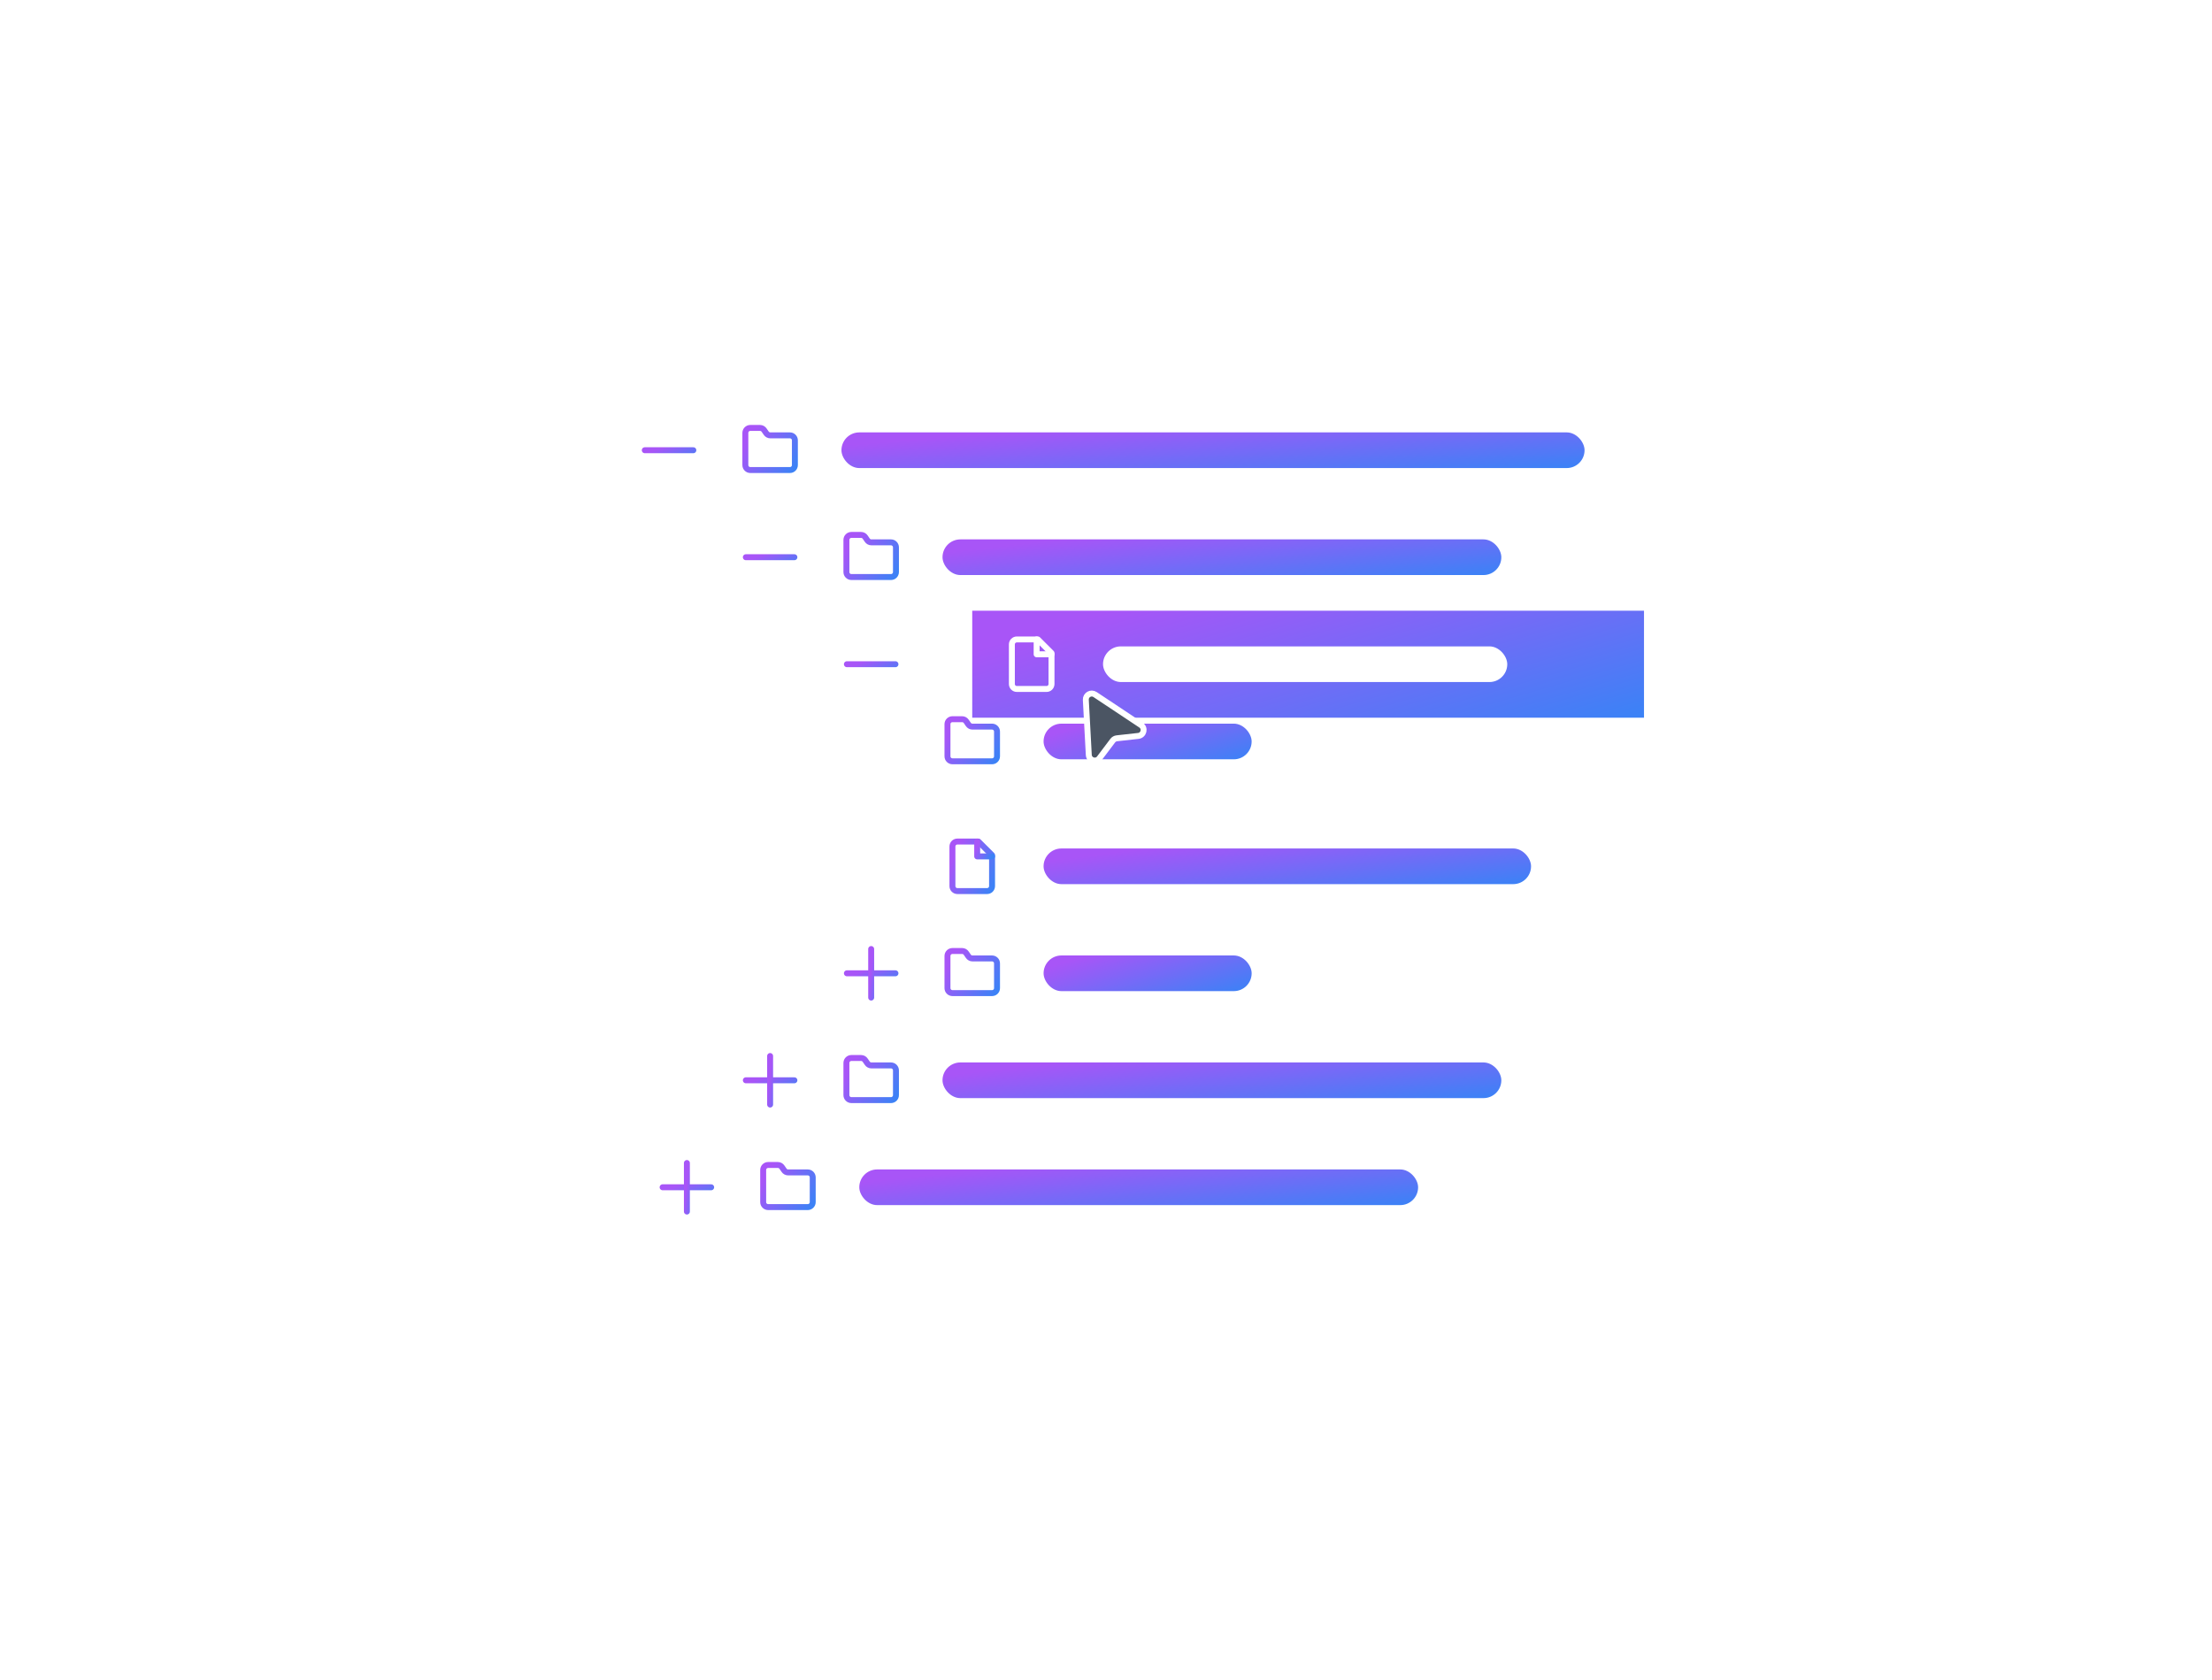 <svg width="208" height="158" viewBox="0 0 208 158" fill="none" xmlns="http://www.w3.org/2000/svg">
<path d="M33.5 153L33.5 5" stroke="url(#paint0_linear_3558_2200)"/>
<path d="M38.5 158L38.5 -5.24521e-06" stroke="url(#paint1_linear_3558_2200)"/>
<path d="M169.5 0L169.5 158" stroke="url(#paint2_linear_3558_2200)"/>
<path d="M174.5 5L174.5 153" stroke="url(#paint3_linear_3558_2200)"/>
<path d="M10 32.31H198" stroke="url(#paint4_linear_3558_2200)"/>
<path d="M5 37.31H203" stroke="url(#paint5_linear_3558_2200)"/>
<path d="M60.63 42.342H65.196" stroke="url(#paint6_linear_3558_2200)" stroke-width="0.559" stroke-linecap="round" stroke-linejoin="round"/>
<g clip-path="url(#clip0_3558_2200)">
<path d="M70.553 44.205H74.279C74.403 44.205 74.522 44.156 74.609 44.069C74.696 43.981 74.745 43.863 74.745 43.739V41.41C74.745 41.286 74.696 41.168 74.609 41.081C74.522 40.993 74.403 40.944 74.279 40.944H72.432C72.356 40.944 72.28 40.924 72.213 40.888C72.145 40.851 72.088 40.798 72.046 40.734L71.855 40.455C71.813 40.391 71.755 40.338 71.688 40.302C71.62 40.265 71.545 40.246 71.468 40.245H70.553C70.429 40.245 70.311 40.294 70.223 40.382C70.136 40.469 70.087 40.588 70.087 40.711V43.739C70.087 43.995 70.296 44.205 70.553 44.205Z" stroke="url(#paint7_linear_3558_2200)" stroke-width="0.559" stroke-linecap="round" stroke-linejoin="round"/>
</g>
<rect x="79.124" y="40.665" width="69.876" height="3.354" rx="1.677" fill="url(#paint8_linear_3558_2200)"/>
<path d="M70.133 52.404H74.699" stroke="url(#paint9_linear_3558_2200)" stroke-width="0.559" stroke-linecap="round" stroke-linejoin="round"/>
<g clip-path="url(#clip1_3558_2200)">
<path d="M80.056 54.267H83.783C83.906 54.267 84.025 54.218 84.112 54.131C84.199 54.043 84.249 53.925 84.249 53.801V51.472C84.249 51.349 84.199 51.23 84.112 51.143C84.025 51.055 83.906 51.006 83.783 51.006H81.936C81.859 51.006 81.783 50.986 81.716 50.95C81.648 50.913 81.591 50.861 81.549 50.797L81.358 50.517C81.316 50.453 81.258 50.4 81.191 50.364C81.124 50.327 81.048 50.308 80.971 50.307H80.056C79.932 50.307 79.814 50.356 79.727 50.444C79.639 50.531 79.59 50.65 79.59 50.773V53.801C79.59 54.057 79.8 54.267 80.056 54.267Z" stroke="url(#paint10_linear_3558_2200)" stroke-width="0.559" stroke-linecap="round" stroke-linejoin="round"/>
</g>
<rect x="88.627" y="50.727" width="52.547" height="3.354" rx="1.677" fill="url(#paint11_linear_3558_2200)"/>
<path d="M79.636 62.466H84.202" stroke="url(#paint12_linear_3558_2200)" stroke-width="0.559" stroke-linecap="round" stroke-linejoin="round"/>
<rect width="63.168" height="10.062" transform="translate(85.832 64.702)" fill="white" fill-opacity="0.1"/>
<g clip-path="url(#clip2_3558_2200)">
<path d="M89.559 71.596H93.286C93.409 71.596 93.528 71.547 93.615 71.46C93.703 71.373 93.752 71.254 93.752 71.13V68.801C93.752 68.678 93.703 68.559 93.615 68.472C93.528 68.385 93.409 68.335 93.286 68.335H91.439C91.362 68.335 91.287 68.316 91.219 68.279C91.152 68.243 91.094 68.19 91.052 68.126L90.861 67.846C90.819 67.782 90.761 67.73 90.694 67.693C90.627 67.656 90.551 67.637 90.475 67.637H89.559C89.436 67.637 89.317 67.686 89.23 67.773C89.142 67.861 89.093 67.979 89.093 68.103V71.13C89.093 71.387 89.303 71.596 89.559 71.596Z" stroke="url(#paint13_linear_3558_2200)" stroke-width="0.559" stroke-linecap="round" stroke-linejoin="round"/>
</g>
<rect x="98.13" y="68.056" width="19.565" height="3.354" rx="1.677" fill="url(#paint14_linear_3558_2200)"/>
<rect width="63.168" height="10.062" transform="translate(91.422 57.435)" fill="url(#paint15_linear_3558_2200)"/>
<g clip-path="url(#clip3_3558_2200)">
<path d="M97.595 60.137H95.615C95.491 60.137 95.373 60.186 95.285 60.273C95.198 60.361 95.149 60.479 95.149 60.602V64.329C95.149 64.453 95.198 64.571 95.285 64.659C95.373 64.746 95.491 64.795 95.615 64.795H98.41C98.533 64.795 98.652 64.746 98.739 64.659C98.827 64.571 98.876 64.453 98.876 64.329V61.418L97.595 60.137Z" stroke="white" stroke-width="0.559" stroke-linecap="round" stroke-linejoin="round"/>
<path d="M97.478 60.137V61.534H98.876" stroke="white" stroke-width="0.559" stroke-linecap="round" stroke-linejoin="round"/>
</g>
<rect x="103.72" y="60.789" width="38.012" height="3.354" rx="1.677" fill="white"/>
<g filter="url(#filter0_dd_3558_2200)">
<path d="M102.382 69.881L102.103 64.696C102.079 64.237 102.588 63.946 102.971 64.201L107.286 67.069C107.721 67.358 107.557 68.032 107.039 68.091L105.018 68.316C104.865 68.333 104.726 68.412 104.633 68.535L103.386 70.188C103.072 70.604 102.41 70.402 102.382 69.881Z" fill="#4B5563"/>
<path d="M102.382 69.881L102.103 64.696C102.079 64.237 102.588 63.946 102.971 64.201L107.286 67.069C107.721 67.358 107.557 68.032 107.039 68.091L105.018 68.316C104.865 68.333 104.726 68.412 104.633 68.535L103.386 70.188C103.072 70.604 102.41 70.402 102.382 69.881Z" stroke="white" stroke-width="0.559"/>
</g>
<rect width="63.168" height="10.062" transform="translate(85.832 76.441)" fill="white" fill-opacity="0.1"/>
<g clip-path="url(#clip4_3558_2200)">
<path d="M92.005 79.143H90.025C89.901 79.143 89.783 79.192 89.695 79.279C89.608 79.367 89.559 79.485 89.559 79.609V83.335C89.559 83.459 89.608 83.578 89.695 83.665C89.783 83.752 89.901 83.801 90.025 83.801H92.82C92.944 83.801 93.062 83.752 93.149 83.665C93.237 83.578 93.286 83.459 93.286 83.335V80.424L92.005 79.143Z" stroke="url(#paint16_linear_3558_2200)" stroke-width="0.559" stroke-linecap="round" stroke-linejoin="round"/>
<path d="M91.888 79.143V80.54H93.286" stroke="url(#paint17_linear_3558_2200)" stroke-width="0.559" stroke-linecap="round" stroke-linejoin="round"/>
</g>
<rect x="98.13" y="79.795" width="45.839" height="3.354" rx="1.677" fill="url(#paint18_linear_3558_2200)"/>
<path d="M79.636 91.534H84.202" stroke="url(#paint19_linear_3558_2200)" stroke-width="0.559" stroke-linecap="round" stroke-linejoin="round"/>
<path d="M81.919 89.252V93.817" stroke="url(#paint20_linear_3558_2200)" stroke-width="0.559" stroke-linecap="round" stroke-linejoin="round"/>
<g clip-path="url(#clip5_3558_2200)">
<path d="M89.559 93.397H93.286C93.409 93.397 93.528 93.348 93.615 93.261C93.703 93.174 93.752 93.055 93.752 92.932V90.603C93.752 90.479 93.703 90.361 93.615 90.273C93.528 90.186 93.409 90.137 93.286 90.137H91.439C91.362 90.136 91.287 90.117 91.219 90.08C91.152 90.044 91.094 89.991 91.052 89.927L90.861 89.647C90.819 89.583 90.761 89.531 90.694 89.494C90.627 89.458 90.551 89.438 90.475 89.438H89.559C89.436 89.438 89.317 89.487 89.23 89.574C89.142 89.662 89.093 89.78 89.093 89.904V92.932C89.093 93.188 89.303 93.397 89.559 93.397Z" stroke="url(#paint21_linear_3558_2200)" stroke-width="0.559" stroke-linecap="round" stroke-linejoin="round"/>
</g>
<rect x="98.131" y="89.857" width="19.565" height="3.354" rx="1.677" fill="url(#paint22_linear_3558_2200)"/>
<path d="M70.133 101.596H74.699" stroke="url(#paint23_linear_3558_2200)" stroke-width="0.559" stroke-linecap="round" stroke-linejoin="round"/>
<path d="M72.416 99.314V103.879" stroke="url(#paint24_linear_3558_2200)" stroke-width="0.559" stroke-linecap="round" stroke-linejoin="round"/>
<g clip-path="url(#clip6_3558_2200)">
<path d="M80.056 103.46H83.783C83.906 103.46 84.025 103.411 84.112 103.323C84.199 103.236 84.249 103.117 84.249 102.994V100.665C84.249 100.541 84.199 100.423 84.112 100.335C84.025 100.248 83.906 100.199 83.783 100.199H81.936C81.859 100.198 81.783 100.179 81.716 100.142C81.648 100.106 81.591 100.053 81.549 99.989L81.358 99.71C81.316 99.645 81.258 99.593 81.191 99.556C81.124 99.52 81.048 99.5 80.971 99.5H80.056C79.932 99.5 79.814 99.549 79.727 99.636C79.639 99.724 79.59 99.842 79.59 99.966V102.994C79.59 103.25 79.8 103.46 80.056 103.46Z" stroke="url(#paint25_linear_3558_2200)" stroke-width="0.559" stroke-linecap="round" stroke-linejoin="round"/>
</g>
<rect x="88.627" y="99.919" width="52.547" height="3.354" rx="1.677" fill="url(#paint26_linear_3558_2200)"/>
<path d="M62.307 111.658H66.873" stroke="url(#paint27_linear_3558_2200)" stroke-width="0.559" stroke-linecap="round" stroke-linejoin="round"/>
<path d="M64.59 109.376V113.941" stroke="url(#paint28_linear_3558_2200)" stroke-width="0.559" stroke-linecap="round" stroke-linejoin="round"/>
<g clip-path="url(#clip7_3558_2200)">
<path d="M72.23 113.522H75.957C76.08 113.522 76.198 113.473 76.286 113.385C76.373 113.298 76.422 113.179 76.422 113.056V110.727C76.422 110.603 76.373 110.485 76.286 110.397C76.198 110.31 76.08 110.261 75.957 110.261H74.109C74.033 110.26 73.957 110.241 73.89 110.205C73.822 110.168 73.765 110.115 73.723 110.051L73.532 109.772C73.49 109.708 73.432 109.655 73.365 109.618C73.297 109.582 73.222 109.563 73.145 109.562H72.23C72.106 109.562 71.988 109.611 71.9 109.699C71.813 109.786 71.764 109.904 71.764 110.028V113.056C71.764 113.312 71.974 113.522 72.23 113.522Z" stroke="url(#paint29_linear_3558_2200)" stroke-width="0.559" stroke-linecap="round" stroke-linejoin="round"/>
</g>
<rect x="80.801" y="109.981" width="52.547" height="3.354" rx="1.677" fill="url(#paint30_linear_3558_2200)"/>
<path d="M5 116.689H203" stroke="url(#paint31_linear_3558_2200)"/>
<path d="M10 121.689H198" stroke="url(#paint32_linear_3558_2200)"/>
<defs>
<filter id="filter0_dd_3558_2200" x="100.705" y="63.267" width="8.229" height="9.101" filterUnits="userSpaceOnUse" color-interpolation-filters="sRGB">
<feFlood flood-opacity="0" result="BackgroundImageFix"/>
<feColorMatrix in="SourceAlpha" type="matrix" values="0 0 0 0 0 0 0 0 0 0 0 0 0 0 0 0 0 0 127 0" result="hardAlpha"/>
<feOffset dy="0.559"/>
<feGaussianBlur stdDeviation="0.28"/>
<feComposite in2="hardAlpha" operator="out"/>
<feColorMatrix type="matrix" values="0 0 0 0 0 0 0 0 0 0 0 0 0 0 0 0 0 0 0.06 0"/>
<feBlend mode="normal" in2="BackgroundImageFix" result="effect1_dropShadow_3558_2200"/>
<feColorMatrix in="SourceAlpha" type="matrix" values="0 0 0 0 0 0 0 0 0 0 0 0 0 0 0 0 0 0 127 0" result="hardAlpha"/>
<feOffset dy="0.559"/>
<feGaussianBlur stdDeviation="0.559"/>
<feComposite in2="hardAlpha" operator="out"/>
<feColorMatrix type="matrix" values="0 0 0 0 0 0 0 0 0 0 0 0 0 0 0 0 0 0 0.1 0"/>
<feBlend mode="normal" in2="effect1_dropShadow_3558_2200" result="effect2_dropShadow_3558_2200"/>
<feBlend mode="normal" in="SourceGraphic" in2="effect2_dropShadow_3558_2200" result="shape"/>
</filter>
<linearGradient id="paint0_linear_3558_2200" x1="34" y1="153" x2="34" y2="5" gradientUnits="userSpaceOnUse">
<stop stop-color="white" stop-opacity="0"/>
<stop offset="0.185" stop-color="white" stop-opacity="0.1"/>
<stop offset="0.826" stop-color="white" stop-opacity="0.1"/>
<stop offset="1" stop-color="white" stop-opacity="0"/>
</linearGradient>
<linearGradient id="paint1_linear_3558_2200" x1="39" y1="158" x2="39" y2="-2.74062e-08" gradientUnits="userSpaceOnUse">
<stop stop-color="white" stop-opacity="0"/>
<stop offset="0.185" stop-color="white" stop-opacity="0.1"/>
<stop offset="0.826" stop-color="white" stop-opacity="0.1"/>
<stop offset="1" stop-color="white" stop-opacity="0"/>
</linearGradient>
<linearGradient id="paint2_linear_3558_2200" x1="170" y1="2.74063e-08" x2="170" y2="158" gradientUnits="userSpaceOnUse">
<stop stop-color="white" stop-opacity="0"/>
<stop offset="0.185" stop-color="white" stop-opacity="0.1"/>
<stop offset="0.826" stop-color="white" stop-opacity="0.1"/>
<stop offset="1" stop-color="white" stop-opacity="0"/>
</linearGradient>
<linearGradient id="paint3_linear_3558_2200" x1="175" y1="5" x2="175" y2="153" gradientUnits="userSpaceOnUse">
<stop stop-color="white" stop-opacity="0"/>
<stop offset="0.185" stop-color="white" stop-opacity="0.1"/>
<stop offset="0.826" stop-color="white" stop-opacity="0.1"/>
<stop offset="1" stop-color="white" stop-opacity="0"/>
</linearGradient>
<linearGradient id="paint4_linear_3558_2200" x1="104" y1="32.31" x2="104" y2="33.31" gradientUnits="userSpaceOnUse">
<stop stop-color="white" stop-opacity="0"/>
<stop offset="0.185" stop-color="white" stop-opacity="0.1"/>
<stop offset="0.826" stop-color="white" stop-opacity="0.1"/>
<stop offset="1" stop-color="white" stop-opacity="0"/>
</linearGradient>
<linearGradient id="paint5_linear_3558_2200" x1="104" y1="37.31" x2="104" y2="38.31" gradientUnits="userSpaceOnUse">
<stop stop-color="white" stop-opacity="0"/>
<stop offset="0.185" stop-color="white" stop-opacity="0.1"/>
<stop offset="0.826" stop-color="white" stop-opacity="0.1"/>
<stop offset="1" stop-color="white" stop-opacity="0"/>
</linearGradient>
<linearGradient id="paint6_linear_3558_2200" x1="61.309" y1="42.446" x2="62.142" y2="44.531" gradientUnits="userSpaceOnUse">
<stop stop-color="#A855F7"/>
<stop offset="1" stop-color="#3B82F6"/>
</linearGradient>
<linearGradient id="paint7_linear_3558_2200" x1="70.779" y1="40.657" x2="75.14" y2="43.468" gradientUnits="userSpaceOnUse">
<stop stop-color="#A855F7"/>
<stop offset="1" stop-color="#3B82F6"/>
</linearGradient>
<linearGradient id="paint8_linear_3558_2200" x1="89.506" y1="41.013" x2="90.211" y2="49.064" gradientUnits="userSpaceOnUse">
<stop stop-color="#A855F7"/>
<stop offset="1" stop-color="#3B82F6"/>
</linearGradient>
<linearGradient id="paint9_linear_3558_2200" x1="70.812" y1="52.508" x2="71.645" y2="54.593" gradientUnits="userSpaceOnUse">
<stop stop-color="#A855F7"/>
<stop offset="1" stop-color="#3B82F6"/>
</linearGradient>
<linearGradient id="paint10_linear_3558_2200" x1="80.282" y1="50.719" x2="84.643" y2="53.531" gradientUnits="userSpaceOnUse">
<stop stop-color="#A855F7"/>
<stop offset="1" stop-color="#3B82F6"/>
</linearGradient>
<linearGradient id="paint11_linear_3558_2200" x1="96.434" y1="51.075" x2="97.367" y2="59.079" gradientUnits="userSpaceOnUse">
<stop stop-color="#A855F7"/>
<stop offset="1" stop-color="#3B82F6"/>
</linearGradient>
<linearGradient id="paint12_linear_3558_2200" x1="80.315" y1="62.57" x2="81.148" y2="64.655" gradientUnits="userSpaceOnUse">
<stop stop-color="#A855F7"/>
<stop offset="1" stop-color="#3B82F6"/>
</linearGradient>
<linearGradient id="paint13_linear_3558_2200" x1="89.785" y1="68.049" x2="94.147" y2="70.86" gradientUnits="userSpaceOnUse">
<stop stop-color="#A855F7"/>
<stop offset="1" stop-color="#3B82F6"/>
</linearGradient>
<linearGradient id="paint14_linear_3558_2200" x1="101.037" y1="68.405" x2="103.349" y2="75.793" gradientUnits="userSpaceOnUse">
<stop stop-color="#A855F7"/>
<stop offset="1" stop-color="#3B82F6"/>
</linearGradient>
<linearGradient id="paint15_linear_3558_2200" x1="9.385" y1="1.046" x2="15.908" y2="23.486" gradientUnits="userSpaceOnUse">
<stop stop-color="#A855F7"/>
<stop offset="1" stop-color="#3B82F6"/>
</linearGradient>
<linearGradient id="paint16_linear_3558_2200" x1="90.113" y1="79.627" x2="94.255" y2="81.443" gradientUnits="userSpaceOnUse">
<stop stop-color="#A855F7"/>
<stop offset="1" stop-color="#3B82F6"/>
</linearGradient>
<linearGradient id="paint17_linear_3558_2200" x1="92.096" y1="79.288" x2="93.52" y2="80.069" gradientUnits="userSpaceOnUse">
<stop stop-color="#A855F7"/>
<stop offset="1" stop-color="#3B82F6"/>
</linearGradient>
<linearGradient id="paint18_linear_3558_2200" x1="104.941" y1="80.144" x2="106.005" y2="88.114" gradientUnits="userSpaceOnUse">
<stop stop-color="#A855F7"/>
<stop offset="1" stop-color="#3B82F6"/>
</linearGradient>
<linearGradient id="paint19_linear_3558_2200" x1="80.315" y1="91.638" x2="81.148" y2="93.724" gradientUnits="userSpaceOnUse">
<stop stop-color="#A855F7"/>
<stop offset="1" stop-color="#3B82F6"/>
</linearGradient>
<linearGradient id="paint20_linear_3558_2200" x1="82.068" y1="89.726" x2="83.374" y2="89.883" gradientUnits="userSpaceOnUse">
<stop stop-color="#A855F7"/>
<stop offset="1" stop-color="#3B82F6"/>
</linearGradient>
<linearGradient id="paint21_linear_3558_2200" x1="89.785" y1="89.85" x2="94.147" y2="92.661" gradientUnits="userSpaceOnUse">
<stop stop-color="#A855F7"/>
<stop offset="1" stop-color="#3B82F6"/>
</linearGradient>
<linearGradient id="paint22_linear_3558_2200" x1="101.037" y1="90.206" x2="103.349" y2="97.595" gradientUnits="userSpaceOnUse">
<stop stop-color="#A855F7"/>
<stop offset="1" stop-color="#3B82F6"/>
</linearGradient>
<linearGradient id="paint23_linear_3558_2200" x1="70.812" y1="101.7" x2="71.645" y2="103.786" gradientUnits="userSpaceOnUse">
<stop stop-color="#A855F7"/>
<stop offset="1" stop-color="#3B82F6"/>
</linearGradient>
<linearGradient id="paint24_linear_3558_2200" x1="72.565" y1="99.788" x2="73.871" y2="99.945" gradientUnits="userSpaceOnUse">
<stop stop-color="#A855F7"/>
<stop offset="1" stop-color="#3B82F6"/>
</linearGradient>
<linearGradient id="paint25_linear_3558_2200" x1="80.282" y1="99.912" x2="84.643" y2="102.723" gradientUnits="userSpaceOnUse">
<stop stop-color="#A855F7"/>
<stop offset="1" stop-color="#3B82F6"/>
</linearGradient>
<linearGradient id="paint26_linear_3558_2200" x1="96.434" y1="100.268" x2="97.367" y2="108.271" gradientUnits="userSpaceOnUse">
<stop stop-color="#A855F7"/>
<stop offset="1" stop-color="#3B82F6"/>
</linearGradient>
<linearGradient id="paint27_linear_3558_2200" x1="62.986" y1="111.762" x2="63.819" y2="113.848" gradientUnits="userSpaceOnUse">
<stop stop-color="#A855F7"/>
<stop offset="1" stop-color="#3B82F6"/>
</linearGradient>
<linearGradient id="paint28_linear_3558_2200" x1="64.739" y1="109.851" x2="66.045" y2="110.007" gradientUnits="userSpaceOnUse">
<stop stop-color="#A855F7"/>
<stop offset="1" stop-color="#3B82F6"/>
</linearGradient>
<linearGradient id="paint29_linear_3558_2200" x1="72.456" y1="109.974" x2="76.817" y2="112.785" gradientUnits="userSpaceOnUse">
<stop stop-color="#A855F7"/>
<stop offset="1" stop-color="#3B82F6"/>
</linearGradient>
<linearGradient id="paint30_linear_3558_2200" x1="88.608" y1="110.33" x2="89.54" y2="118.334" gradientUnits="userSpaceOnUse">
<stop stop-color="#A855F7"/>
<stop offset="1" stop-color="#3B82F6"/>
</linearGradient>
<linearGradient id="paint31_linear_3558_2200" x1="205" y1="117.189" x2="5" y2="117.189" gradientUnits="userSpaceOnUse">
<stop stop-color="white" stop-opacity="0"/>
<stop offset="0.185" stop-color="white" stop-opacity="0.1"/>
<stop offset="0.826" stop-color="white" stop-opacity="0.1"/>
<stop offset="1" stop-color="white" stop-opacity="0"/>
</linearGradient>
<linearGradient id="paint32_linear_3558_2200" x1="199.899" y1="122.189" x2="10" y2="122.189" gradientUnits="userSpaceOnUse">
<stop stop-color="white" stop-opacity="0"/>
<stop offset="0.185" stop-color="white" stop-opacity="0.1"/>
<stop offset="0.826" stop-color="white" stop-opacity="0.1"/>
<stop offset="1" stop-color="white" stop-opacity="0"/>
</linearGradient>
<clipPath id="clip0_3558_2200">
<rect width="5.59" height="5.59" fill="white" transform="translate(69.621 39.547)"/>
</clipPath>
<clipPath id="clip1_3558_2200">
<rect width="5.59" height="5.59" fill="white" transform="translate(79.124 49.609)"/>
</clipPath>
<clipPath id="clip2_3558_2200">
<rect width="5.59" height="5.59" fill="white" transform="translate(88.627 66.938)"/>
</clipPath>
<clipPath id="clip3_3558_2200">
<rect width="5.59" height="5.59" fill="white" transform="translate(94.217 59.671)"/>
</clipPath>
<clipPath id="clip4_3558_2200">
<rect width="5.59" height="5.59" fill="white" transform="translate(88.627 78.677)"/>
</clipPath>
<clipPath id="clip5_3558_2200">
<rect width="5.59" height="5.59" fill="white" transform="translate(88.627 88.739)"/>
</clipPath>
<clipPath id="clip6_3558_2200">
<rect width="5.59" height="5.59" fill="white" transform="translate(79.124 98.801)"/>
</clipPath>
<clipPath id="clip7_3558_2200">
<rect width="5.59" height="5.59" fill="white" transform="translate(71.298 108.863)"/>
</clipPath>
</defs>
</svg>
